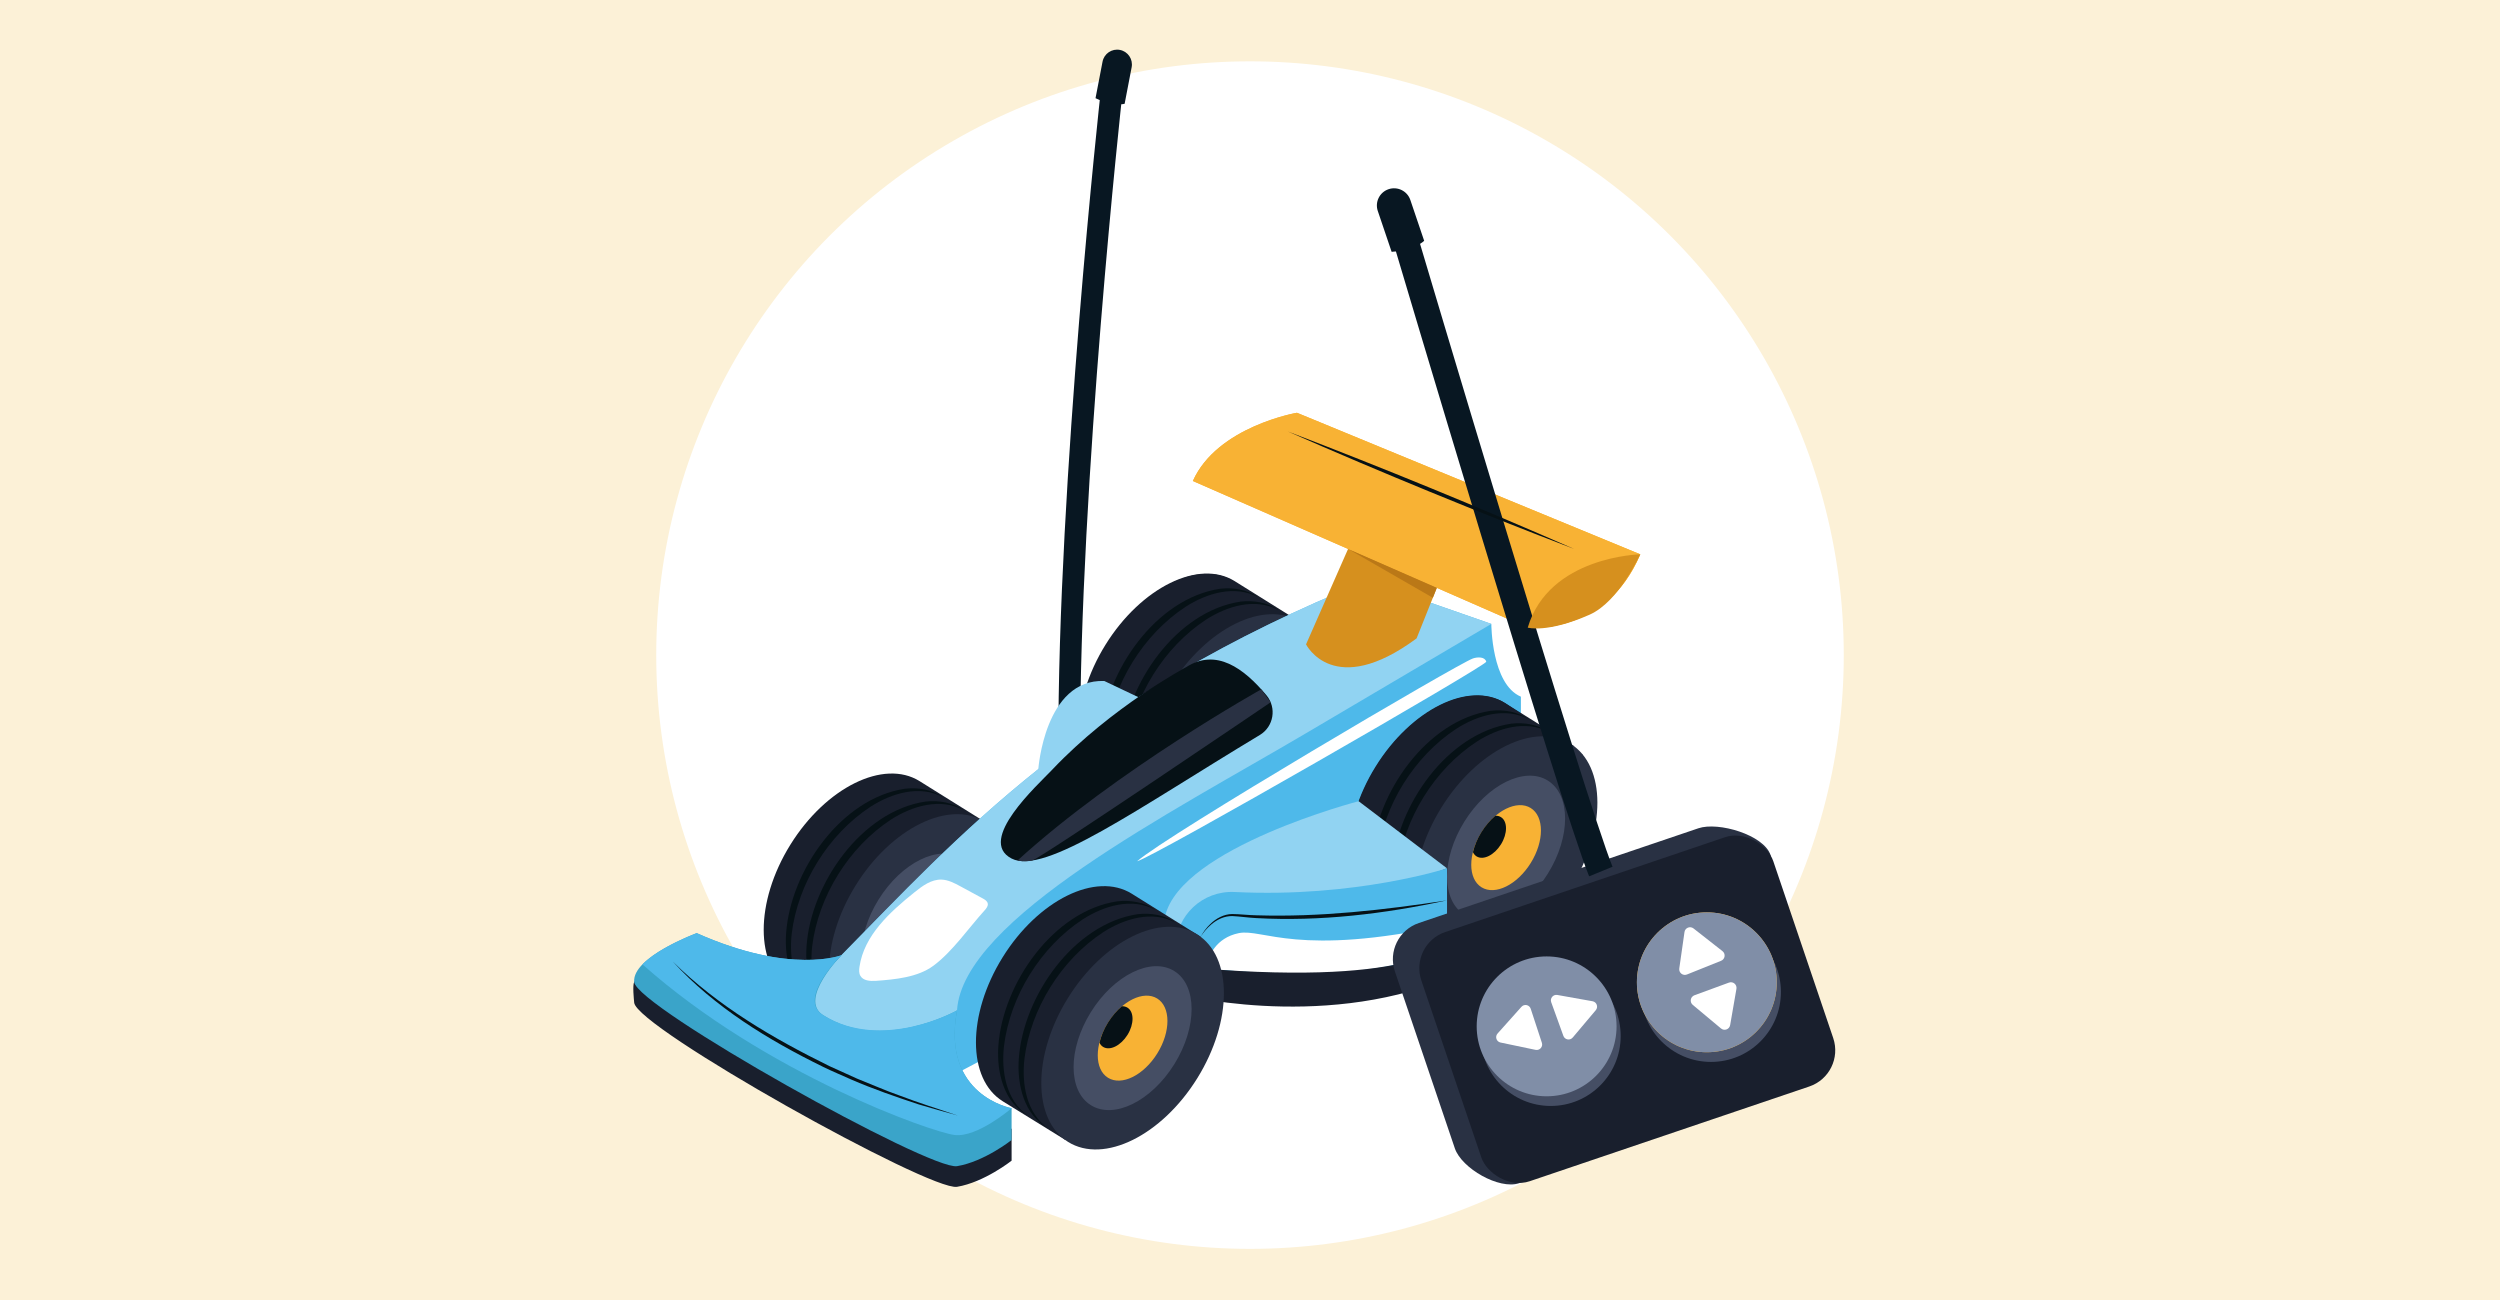 <?xml version="1.0" encoding="UTF-8"?>
<svg xmlns="http://www.w3.org/2000/svg" viewBox="0 0 1200 624">
  <defs>
    <style>
      .cls-1 {
        fill: #4eb9ea;
      }

      .cls-2 {
        fill: #fcf1d7;
      }

      .cls-3 {
        fill: #3aa4c9;
      }

      .cls-4 {
        fill: #fff;
      }

      .cls-5 {
        fill: #808ea7;
      }

      .cls-6, .cls-7, .cls-8 {
        fill: none;
      }

      .cls-9 {
        fill: #ba7817;
      }

      .cls-10 {
        fill: #081722;
      }

      .cls-11 {
        fill: #f8b234;
      }

      .cls-7 {
        stroke-width: 12.14px;
      }

      .cls-7, .cls-8 {
        stroke: #081722;
        stroke-miterlimit: 10;
      }

      .cls-12 {
        fill: #454e64;
      }

      .cls-8 {
        stroke-width: 10.47px;
      }

      .cls-13 {
        fill: #91d3f2;
      }

      .cls-14 {
        fill: #d6901e;
      }

      .cls-15 {
        fill: #293143;
      }

      .cls-16 {
        fill: #061116;
      }

      .cls-17 {
        fill: #191f2d;
      }
    </style>
  </defs>
  <g id="Lag_1" data-name="Lag 1">
    <rect class="cls-2" y="0" width="1200" height="624"></rect>
  </g>
  <g id="Røremaskine">
    <circle class="cls-4" cx="600" cy="314.45" r="285.01"></circle>
    <g>
      <g>
        <g>
          <path class="cls-17" d="M406.45,467.62s-26.74,10.37-72.03-9.82c0,0-24.49,3.45-30.01,13.57-.85,1.55-.15,8.3,0,9.9,1.09,12,141.88,90.58,154.97,88.4,13.1-2.18,26.19-12.55,26.19-12.55v-15.28s-33.83-6-26.19-46.93c0,0-36.7,21.19-64.4,2.18-19.08-13.1,11.47-29.47,11.47-29.47Z"></path>
          <g>
            <g>
              <path class="cls-10" d="M529.22,29.6c.74-3.86,4.47-6.38,8.33-5.64,3.86.74,6.38,4.47,5.64,8.33l-3.37,17.53s-5.19,1.5-13.97-2.69l3.37-17.53Z"></path>
              <path class="cls-8" d="M533.45,45.26s-20.62,187.26-20.19,313.58"></path>
              <g>
                <path class="cls-17" d="M533.55,372.71c-16.14-10.02-16.18-39.15-.09-65.06,16.09-25.91,42.21-38.8,58.35-28.78l35.28,23.53-56.74,91.5-36.8-21.19Z"></path>
                <g>
                  <path class="cls-17" d="M530.73,378.58c-17.14-10.64-17.18-41.58-.09-69.1,17.09-27.52,44.83-41.21,61.97-30.56l33.1,20.67-65.1,97.46-29.87-18.46Z"></path>
                  <path class="cls-16" d="M542.68,385.41c-11.65-6.44-15.01-21.14-14.08-33.53,2.13-29.72,26.27-64.71,57.11-69.29,6.33-.69,13.01.4,18.26,4.12-11.27-6.12-24.77-1.95-34.9,4.56-20.17,13.24-34.86,36.89-37.78,60.85-1.34,11.97.9,25.92,11.39,33.3h0Z"></path>
                  <path class="cls-16" d="M552.49,391.58c-11.65-6.44-15.01-21.14-14.08-33.53,2.13-29.72,26.27-64.71,57.11-69.29,6.33-.7,13,.4,18.26,4.12-11.27-6.12-24.77-1.95-34.9,4.56-20.17,13.24-34.86,36.89-37.78,60.85-1.34,11.97.9,25.92,11.39,33.3h0Z"></path>
                  <ellipse class="cls-15" cx="593.01" cy="348.21" rx="58.66" ry="36.53" transform="translate(-15.62 668.34) rotate(-58.16)"></ellipse>
                  <ellipse class="cls-12" cx="593.01" cy="348.21" rx="37.91" ry="23.61" transform="translate(-15.62 668.34) rotate(-58.16)"></ellipse>
                  <ellipse class="cls-4" cx="593.01" cy="348.21" rx="22.39" ry="13.94" transform="translate(-15.62 668.34) rotate(-58.16)"></ellipse>
                  <path class="cls-16" d="M590.58,346.7c3.23-5.2,3.22-11.06-.02-13.07-.79-.49-1.7-.7-2.66-.67-2.46,2.09-4.78,4.75-6.73,7.89-1.97,3.17-3.27,6.44-4.05,9.6.41.84.97,1.55,1.74,2.02,3.24,2.01,8.49-.58,11.72-5.78Z"></path>
                </g>
                <ellipse class="cls-6" cx="582.48" cy="339.48" rx="55.23" ry="34.39" transform="translate(-13.18 655.27) rotate(-58.16)"></ellipse>
                <ellipse class="cls-6" cx="582.48" cy="339.48" rx="35.7" ry="22.23" transform="translate(-13.18 655.27) rotate(-58.16)"></ellipse>
              </g>
            </g>
            <g>
              <path class="cls-17" d="M379.46,474.57c-17.14-10.64-17.18-41.58-.09-69.1,17.09-27.52,44.83-41.21,61.97-30.56l33.1,20.67-65.1,97.46-29.87-18.46Z"></path>
              <path class="cls-16" d="M391.42,481.4c-11.65-6.44-15.01-21.14-14.08-33.53,2.13-29.72,26.27-64.71,57.11-69.29,6.33-.7,13,.4,18.26,4.12-11.27-6.12-24.77-1.95-34.9,4.56-20.17,13.24-34.86,36.89-37.78,60.85-1.34,11.97.9,25.92,11.39,33.3h0Z"></path>
              <path class="cls-16" d="M401.23,487.57c-11.64-6.44-15.01-21.14-14.08-33.53,2.13-29.72,26.27-64.71,57.11-69.29,6.33-.7,13.01.4,18.26,4.12-11.27-6.12-24.77-1.95-34.9,4.56-20.17,13.24-34.86,36.89-37.78,60.85-1.34,11.97.9,25.92,11.39,33.3h0Z"></path>
              <ellipse class="cls-15" cx="441.75" cy="444.2" rx="58.66" ry="36.53" transform="translate(-168.64 585.19) rotate(-58.16)"></ellipse>
              <ellipse class="cls-12" cx="441.75" cy="444.2" rx="37.91" ry="23.61" transform="translate(-168.64 585.19) rotate(-58.16)"></ellipse>
            </g>
            <g>
              <path class="cls-1" d="M403.92,458.48c54.39-55.17,115.48-124.72,252.44-179.74l59.48,20.74s0,28.92,14.19,34.92v37.65l-268.09,141.7s-113.81,1.32-58.02-55.27Z"></path>
              <path class="cls-4" d="M706.95,316.07c2.36-.8,5.81-.86,6.46,1.55.45,1.69-160.57,94.24-167.61,95.79,14.57-12.74,154.28-94.99,161.15-97.33Z"></path>
              <path class="cls-13" d="M403.92,458.48c-34.92,35.42-3.39,48.15,25.08,52.72l30.37-26.2c2.72-43.93,103.29-95.15,167.52-133.05l88.95-52.48-59.48-20.74c-136.96,55.02-198.05,124.57-252.45,179.74Z"></path>
              <path class="cls-13" d="M498.37,369.37s3.04-43.59,31.7-42.49l16.97,8.06-48.67,34.43Z"></path>
              <path class="cls-16" d="M505.15,369.37c-7.06,7.44-36.49,34-19.58,42.73,15.84,8.18,60.42-23.98,119.14-59.3,6.69-4.02,8.19-13.06,3.2-19.05-10.88-13.04-24.19-22.75-38.51-13.54,0,0-35.54,18.87-64.25,49.15Z"></path>
              <path class="cls-14" d="M651.46,253.54l-24.56,55.75s13.22,26.61,53.06-2.86l14.61-36.52"></path>
              <path class="cls-11" d="M572.58,230.88l160.72,70.39s37.65,3.82,54.02-35.2l-164.79-67.94s-38.24,6.55-49.95,32.74Z"></path>
              <path class="cls-11" d="M572.58,230.88l160.72,70.39s37.65,3.82,54.02-35.2l-164.79-67.94s-38.24,6.55-49.95,32.74Z"></path>
            </g>
            <path class="cls-17" d="M660.39,437.03c-17.14-10.64-17.18-41.58-.09-69.1,17.09-27.52,44.83-41.21,61.97-30.56l37.46,24.99-60.26,97.18-39.08-22.51Z"></path>
            <g>
              <path class="cls-17" d="M660.61,437.17c-17.14-10.64-17.18-41.58-.09-69.1,17.09-27.52,44.83-41.21,61.97-30.56l33.1,20.67-65.1,97.46-29.87-18.46Z"></path>
              <path class="cls-16" d="M672.57,444c-11.65-6.44-15.01-21.14-14.08-33.53,2.13-29.72,26.27-64.71,57.11-69.29,6.33-.7,13.01.4,18.26,4.12-11.27-6.12-24.77-1.95-34.9,4.56-20.17,13.24-34.86,36.89-37.78,60.85-1.34,11.97.9,25.92,11.39,33.3h0Z"></path>
              <path class="cls-16" d="M682.38,450.17c-11.65-6.44-15.01-21.14-14.08-33.53,2.13-29.72,26.27-64.71,57.11-69.29,6.33-.7,13,.4,18.26,4.12-11.27-6.12-24.77-1.95-34.9,4.56-20.17,13.24-34.86,36.89-37.78,60.85-1.34,11.97.9,25.92,11.39,33.3h0Z"></path>
              <ellipse class="cls-15" cx="722.89" cy="406.8" rx="58.66" ry="36.53" transform="translate(-4.02 806.37) rotate(-58.16)"></ellipse>
              <ellipse class="cls-12" cx="722.89" cy="406.8" rx="37.91" ry="23.61" transform="translate(-4.02 806.37) rotate(-58.16)"></ellipse>
              <ellipse class="cls-11" cx="722.89" cy="406.8" rx="22.39" ry="13.94" transform="translate(-4.02 806.37) rotate(-58.16)"></ellipse>
              <path class="cls-16" d="M720.47,405.29c3.23-5.2,3.22-11.06-.02-13.07-.79-.49-1.7-.7-2.66-.67-2.46,2.09-4.78,4.75-6.73,7.89-1.97,3.17-3.27,6.44-4.05,9.6.41.84.97,1.55,1.74,2.02,3.24,2.01,8.49-.58,11.72-5.78Z"></path>
            </g>
            <path class="cls-13" d="M652.14,384.58s-85.11,22.2-92.86,55.09c-7.75,32.88,135.28-22.88,135.28-22.88l-42.42-32.21Z"></path>
            <path class="cls-1" d="M694.56,416.79s-43.91,14.26-101.95,11.37c-15.3-.76-28.21,11.2-28.21,26.52v19.48s64.1,23.05,130.17-7.71v-49.66Z"></path>
            <path class="cls-4" d="M580.45,459.59s2.77-9.38,14.19-11.69c11.42-2.31,28.38,11.64,99.93-3.9v8.9s-19.77,20.5-109.5,12.57"></path>
            <path class="cls-16" d="M694.56,432.17c-30.01,6.5-60.92,10.23-91.65,8.51-3.64-.17-7.83-.81-11.45-.97-3.78-.04-7.34,1.66-10.18,4.14-1.92,1.66-3.6,3.63-4.96,5.78,1.21-2.26,2.77-4.35,4.65-6.12,2.78-2.7,6.51-4.74,10.48-4.78,3.76.04,7.8.55,11.53.61,30.66.97,61.31-2.55,91.58-7.17h0Z"></path>
            <path class="cls-17" d="M694.56,452.9s-15.89,21.83-129.39,10.91l-.77,13.1s68.03,18.01,130.17-7.09v-16.92Z"></path>
            <g>
              <path class="cls-17" d="M481.34,528.62c-17.14-10.64-17.18-41.58-.09-69.1,17.09-27.52,44.83-41.21,61.97-30.56l33.1,20.67-65.1,97.46-29.87-18.46Z"></path>
              <path class="cls-16" d="M493.3,535.45c-11.65-6.44-15.01-21.14-14.08-33.53,2.13-29.72,26.27-64.71,57.11-69.29,6.33-.69,13,.4,18.26,4.12-11.27-6.12-24.77-1.95-34.9,4.56-20.17,13.24-34.86,36.89-37.78,60.85-1.34,11.97.9,25.92,11.39,33.3h0Z"></path>
              <path class="cls-16" d="M503.11,541.62c-11.64-6.44-15.01-21.14-14.08-33.53,2.13-29.72,26.27-64.71,57.11-69.29,6.33-.7,13.01.4,18.26,4.12-11.27-6.12-24.77-1.95-34.9,4.56-20.17,13.24-34.86,36.89-37.78,60.85-1.34,11.97.9,25.92,11.39,33.3h0Z"></path>
              <ellipse class="cls-15" cx="543.63" cy="498.25" rx="58.66" ry="36.53" transform="translate(-166.42 697.28) rotate(-58.16)"></ellipse>
              <ellipse class="cls-12" cx="543.63" cy="498.25" rx="37.91" ry="23.61" transform="translate(-166.42 697.28) rotate(-58.16)"></ellipse>
              <ellipse class="cls-11" cx="543.63" cy="498.25" rx="22.39" ry="13.94" transform="translate(-166.42 697.28) rotate(-58.16)"></ellipse>
            </g>
            <path class="cls-3" d="M403.92,458.48s-24.21,9.61-69.5-10.58c0,0-31.1,11.46-30.01,23.46,1.09,12,141.88,90.58,154.97,88.4,13.1-2.18,26.19-12.55,26.19-12.55v-15.28s-33.83-6-26.19-46.93c0,0-36.26,20.53-64.4,2.18-11.78-7.68,8.95-28.7,8.95-28.7Z"></path>
          </g>
          <g>
            <g>
              <path class="cls-15" d="M855.78,517.2l-126.58,50.73c-9.59,3.25-27.63-7.14-30.88-16.73l-28.77-84.9c-3.25-9.59,1.89-20,11.48-23.25l134.21-45.48c9.59-3.25,31.33,3.18,34.58,12.77l17.44,83.61c3.25,9.59-1.89,20-11.48,23.25Z"></path>
              <path class="cls-10" d="M661.34,101.28c-1.46-4.31.85-8.99,5.16-10.46,4.31-1.46,8.99.85,10.46,5.16l6.64,19.61s-4.37,4.49-15.62,5.29l-6.64-19.61Z"></path>
              <path class="cls-7" d="M674.57,114.65s80.56,271.23,93.83,303.69"></path>
              <g>
                <rect class="cls-17" x="691.91" y="421.29" width="178.37" height="126.31" rx="18.33" ry="18.33" transform="translate(-114.16 276.31) rotate(-18.72)"></rect>
                <circle class="cls-12" cx="744.36" cy="497.29" r="33.57"></circle>
                <circle class="cls-12" cx="821.27" cy="476.15" r="33.57"></circle>
                <circle class="cls-5" cx="742.38" cy="492.65" r="33.57"></circle>
                <circle class="cls-11" cx="819.28" cy="471.5" r="33.57"></circle>
                <circle class="cls-5" cx="819.28" cy="471.5" r="33.57"></circle>
              </g>
            </g>
            <path class="cls-4" d="M826.79,456.55c1.63,1.28,1.27,3.85-.66,4.63l-8.2,3.29-8.2,3.29c-1.93.77-3.97-.83-3.68-2.89l1.25-8.74,1.25-8.74c.29-2.06,2.7-3.02,4.34-1.74l6.95,5.45,6.95,5.45Z"></path>
            <path class="cls-4" d="M833.49,474.64c.35-2.05-1.64-3.71-3.59-2.99l-8.29,3.04-8.29,3.04c-1.95.72-2.39,3.27-.8,4.61l6.78,5.66,6.78,5.66c1.6,1.33,4.03.44,4.39-1.61l1.51-8.7,1.51-8.7Z"></path>
            <path class="cls-4" d="M754.9,498.02c-1.3,1.55-3.79,1.1-4.48-.8l-2.92-8.08-2.92-8.08c-.69-1.9.94-3.83,2.93-3.48l8.46,1.51,8.46,1.51c1.99.36,2.85,2.73,1.55,4.28l-5.54,6.57-5.54,6.57Z"></path>
            <path class="cls-4" d="M737.07,503.93c1.98.41,3.67-1.47,3.03-3.39l-2.68-8.17-2.68-8.17c-.63-1.92-3.1-2.44-4.45-.93l-5.73,6.41-5.73,6.41c-1.35,1.51-.56,3.91,1.42,4.32l8.41,1.76,8.41,1.76Z"></path>
          </g>
          <path class="cls-1" d="M308.39,462.91c59.15,52.56,138.92,80.58,149.83,81.89,10.91,1.32,27.35-12.87,27.35-12.87,0,0-33.83-6-26.19-46.93,0,0-35.94,20.03-64.4,2.18-12.47-7.82,8.95-28.7,8.95-28.7,0,0-24.21,9.61-69.5-10.58,0,0-17.86,6.59-26.03,15.01Z"></path>
          <path class="cls-15" d="M605.41,330.88s-69.13,38.52-117.03,82.18c0,0,3.32.79,7.04,0,3.73-.79,114.49-75.96,114.49-75.96l-4.51-6.22Z"></path>
          <path class="cls-16" d="M541.2,496.74c3.23-5.2,3.22-11.06-.02-13.07-.79-.49-1.7-.7-2.66-.67-2.46,2.09-4.78,4.75-6.73,7.89-1.97,3.17-3.27,6.44-4.05,9.6.41.84.97,1.55,1.74,2.02,3.24,2.01,8.49-.58,11.72-5.78Z"></path>
        </g>
        <path class="cls-14" d="M733.31,301.27c10.16-34.31,54.02-35.2,54.02-35.2,0,0-10.13,22.71-24.35,28.99-20.29,8.96-29.67,6.2-29.67,6.2Z"></path>
        <polygon class="cls-9" points="687.76 286.93 689.67 282.16 647.07 263.5 687.76 286.93"></polygon>
        <path class="cls-16" d="M323.03,461.63c21.47,21.27,48.03,36.79,75,50.06,4.09,1.85,9.29,4.21,13.38,6.06,6.76,2.67,13.61,5.74,20.48,8.14,8.86,3.39,18.86,6.57,27.83,9.56-6.3-1.76-12.63-3.47-18.89-5.38-10.84-3.59-21.75-7.35-32.26-11.91-4.12-1.87-9.41-4.06-13.45-6.06-26.34-12.89-52.18-28.68-72.09-50.46h0Z"></path>
        <path class="cls-16" d="M618.1,207.08c46.1,17.64,92.28,36.58,137.48,56.42-46.11-17.63-92.28-36.59-137.48-56.42h0Z"></path>
      </g>
      <path class="cls-4" d="M420.46,470.8c-2.78.2-6.17-.02-7.51-2.46-.7-1.28-.61-2.84-.4-4.28,2.2-15.04,14.57-26.27,26.42-35.78,3.8-3.05,8.08-6.23,12.96-6.07,3.23.11,6.21,1.68,9.05,3.22,3.57,1.94,7.14,3.87,10.72,5.81,1.04.56,2.19,1.27,2.42,2.43.24,1.23-.66,2.36-1.5,3.29-7.65,8.43-15.43,19.81-24.57,26.58-7.56,5.6-18.35,6.59-27.59,7.27Z"></path>
    </g>
  </g>
</svg>
